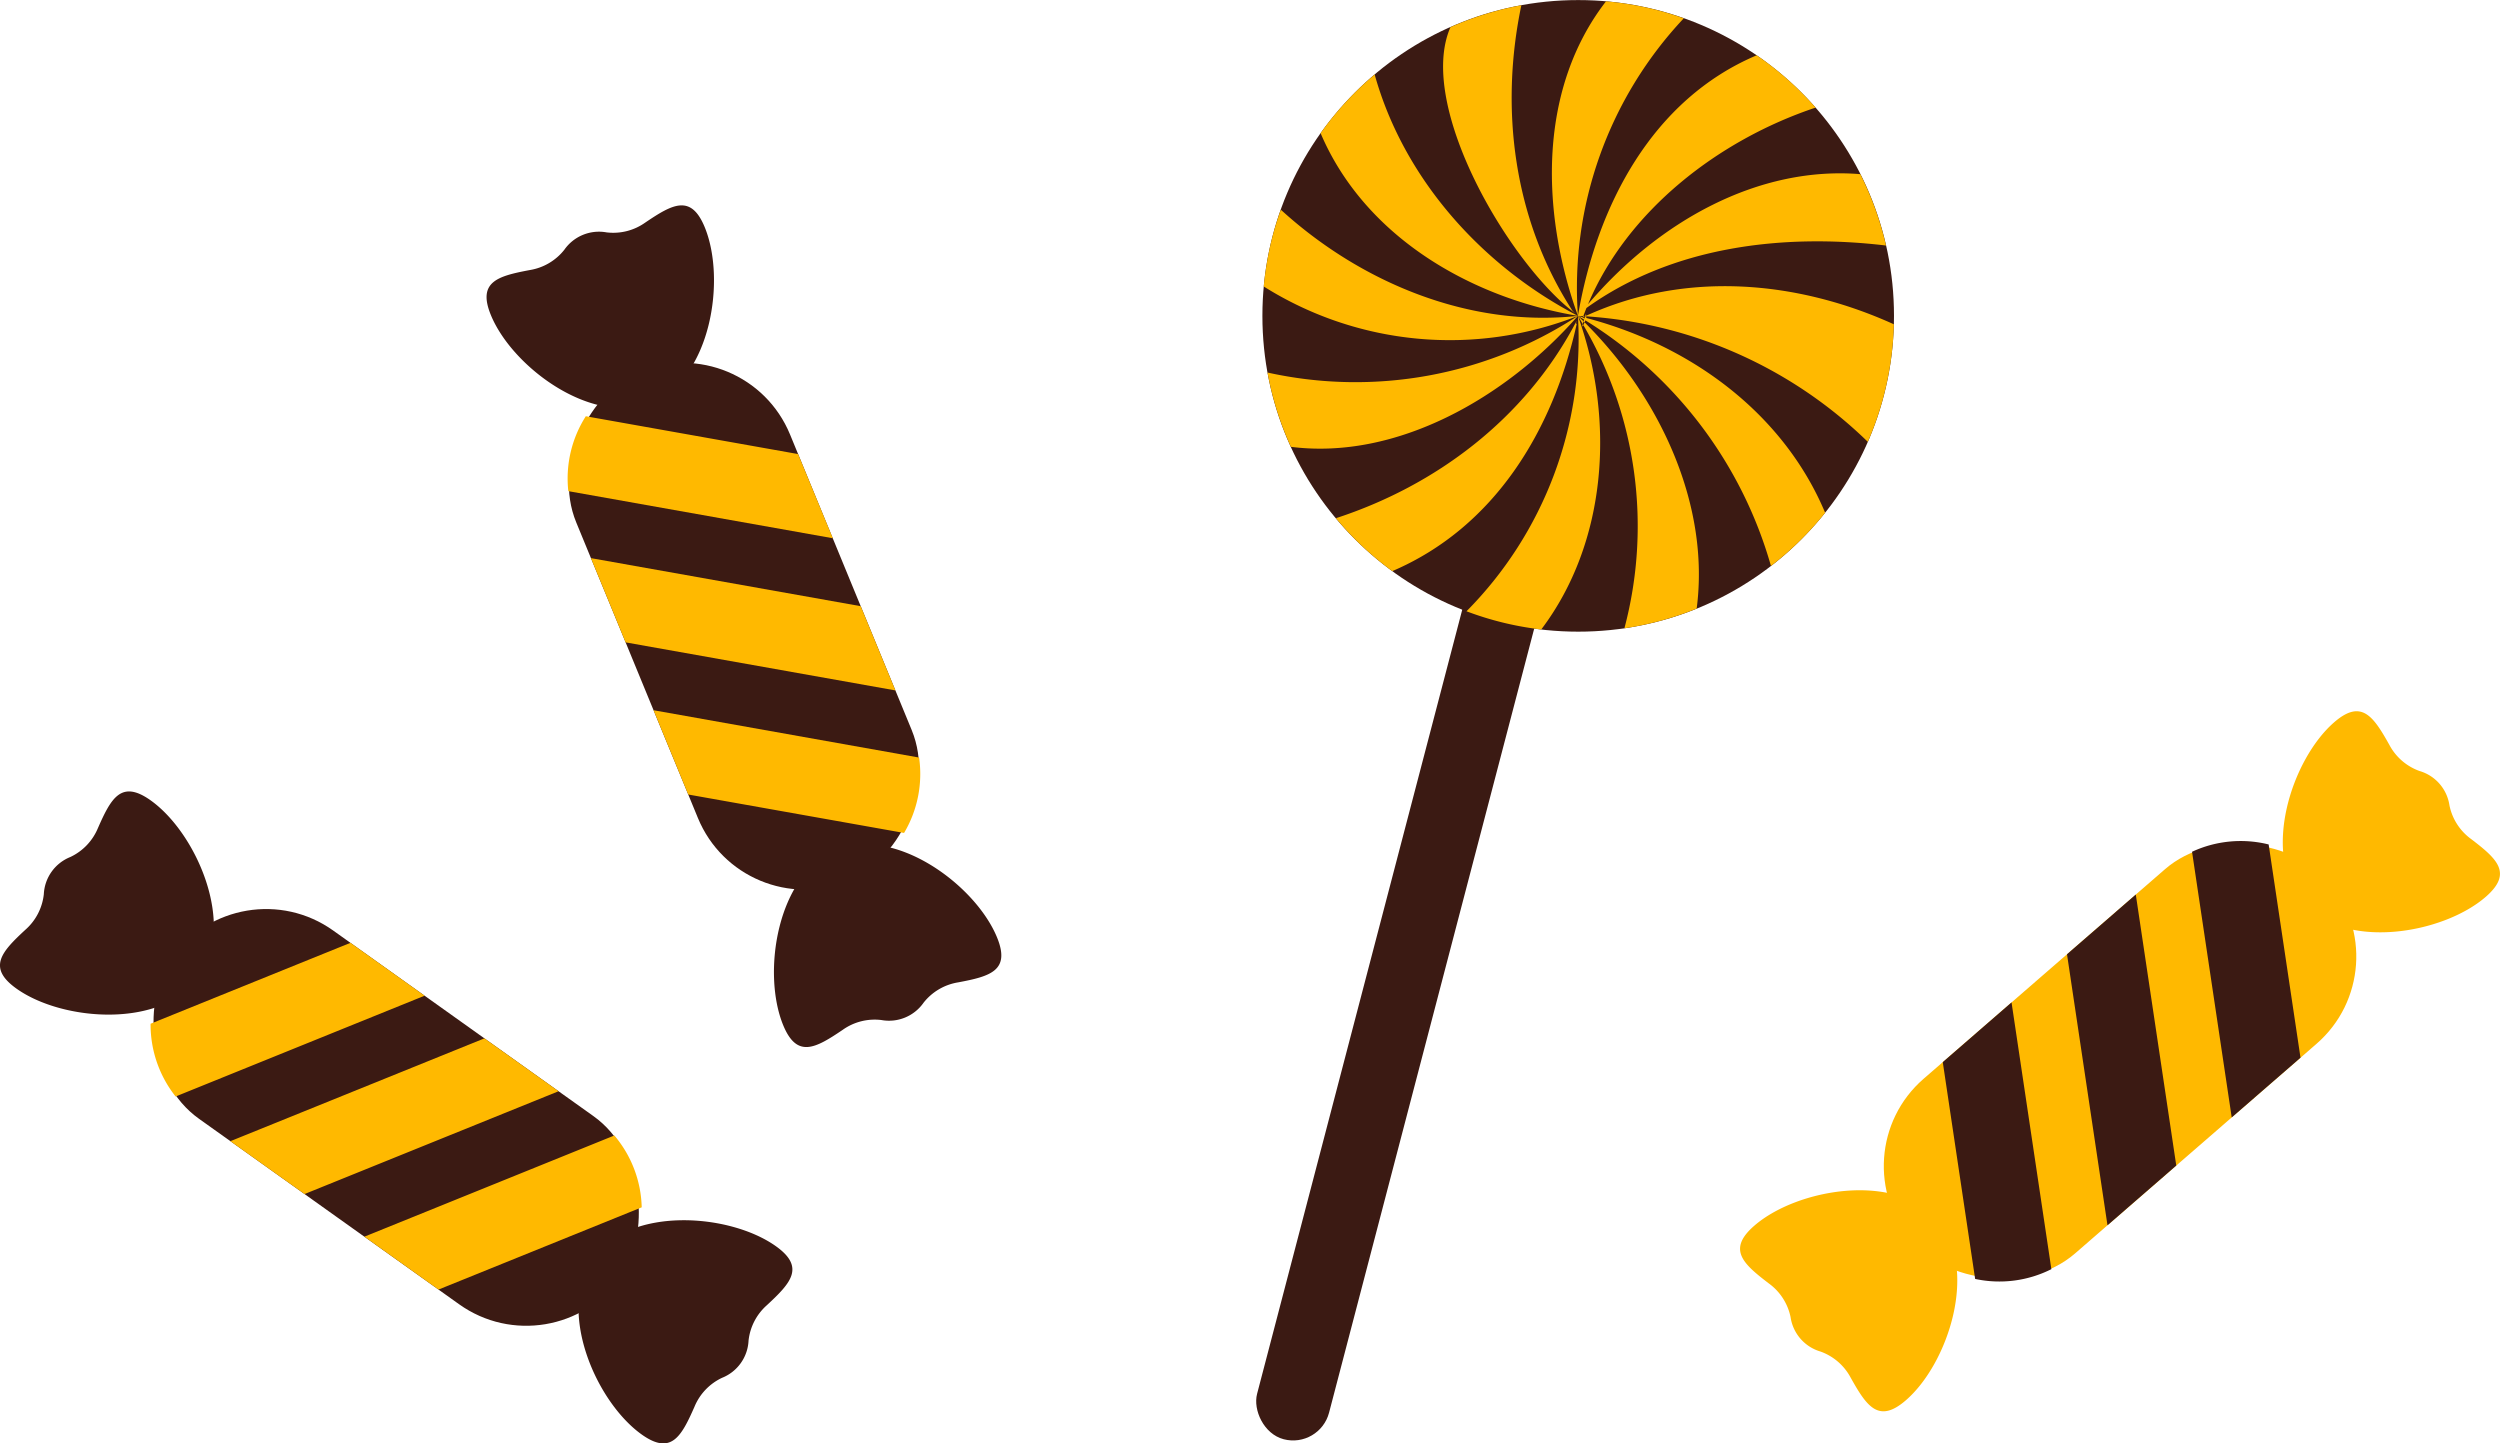   <svg xmlns="http://www.w3.org/2000/svg" viewBox="0 0 270.334 156.079">
   <g data-name="图层 2">
    <g data-name="图层 1">
     <path d="M70.489,43.522c6.384-2.627,8.044-13.3,5.715-18.955-1.491-3.622-3.5-2.48-6.43-.5a5.969,5.969,0,0,1-4.188,1.061,4.566,4.566,0,0,0-4.562,1.878A5.976,5.976,0,0,1,57.3,29.2c-3.474.655-5.706,1.259-4.215,4.881C55.416,39.741,64.106,46.15,70.489,43.522Z" style="fill:#3b1a13">
     </path>
     <path d="M90.407,91.91c6.383-2.627,15.073,3.782,17.4,9.44,1.491,3.622-.741,4.226-4.215,4.88a5.976,5.976,0,0,0-3.722,2.195A4.561,4.561,0,0,1,95.31,110.3a5.965,5.965,0,0,0-4.188,1.062c-2.928,1.98-4.939,3.122-6.43-.5C82.364,105.207,84.023,94.538,90.407,91.91Z" style="fill:#3b1a13">
     </path>
     <rect x="50.671" y="55.217" width="59.555" height="24.998" rx="12.499" transform="translate(48.451 167.884) rotate(-112.373)" style="fill:#3b1a13">
     </rect>
     <path d="M67.65,69.462l29.172,5.195-3.75-9.108L63.9,60.353Zm6.772,16.451L97.76,90.069a12.489,12.489,0,0,0,1.625-8.151L70.672,76.8Z" style="fill:#ffb900">
     </path>
     <path d="M86.3,49.1,63.347,45.01a12.509,12.509,0,0,0-1.892,8.1l28.6,5.092Z" style="fill:#ffb900">
     </path>
     <path d="M21.539,105.64c4.008-5.62-.261-15.538-5.243-19.09-3.189-2.274-4.284-.238-5.71,3A5.975,5.975,0,0,1,7.6,92.674,4.562,4.562,0,0,0,4.739,96.69a5.963,5.963,0,0,1-1.984,3.838c-2.593,2.4-4.162,4.1-.973,6.375C6.764,110.456,17.531,111.261,21.539,105.64Z" style="fill:#3b1a13">
     </path>
     <path d="M64.144,136.021c4.007-5.62,14.775-4.815,19.757-1.263,3.189,2.274,1.62,3.973-.973,6.375a5.969,5.969,0,0,0-1.985,3.838,4.561,4.561,0,0,1-2.864,4.017,5.975,5.975,0,0,0-2.982,3.127c-1.426,3.234-2.521,5.271-5.71,3C64.405,151.559,60.136,141.641,64.144,136.021Z" style="fill:#3b1a13">
     </path>
     <rect x="13.064" y="108.332" width="59.555" height="24.998" rx="12.499" transform="translate(7.569 244.084) rotate(-144.508)" style="fill:#3b1a13">
     </rect>
     <path d="M32.933,129.116,60.4,118l-8.02-5.719L24.913,123.4Zm14.484,10.329,21.974-8.894a12.491,12.491,0,0,0-2.96-7.767L39.4,133.726Z" style="fill:#ffb900">
     </path>
     <path d="M37.894,101.951,16.283,110.7a12.51,12.51,0,0,0,2.708,7.869l26.923-10.9Z" style="fill:#ffb900">
     </path>
     <path d="M249,97.609c4.526,5.213,15.168,3.385,19.788-.627,2.957-2.567,1.234-4.109-1.576-6.253a5.969,5.969,0,0,1-2.342-3.631,4.559,4.559,0,0,0-3.234-3.725,5.972,5.972,0,0,1-3.267-2.829c-1.728-3.083-3.012-5.006-5.97-2.438C247.783,82.117,244.479,92.4,249,97.609Z" style="fill:#ffb900">
     </path>
     <path d="M209.491,131.914c4.526,5.213,1.222,15.492-3.4,19.5-2.957,2.567-4.241.645-5.969-2.439a5.973,5.973,0,0,0-3.267-2.828,4.563,4.563,0,0,1-3.234-3.725,5.975,5.975,0,0,0-2.342-3.632c-2.81-2.144-4.534-3.685-1.576-6.253C194.324,128.53,204.966,126.7,209.491,131.914Z" style="fill:#ffb900">
     </path>
     <rect x="199.471" y="102.263" width="59.555" height="24.998" rx="12.499" transform="translate(-19.098 178.395) rotate(-40.964)" style="fill:#ffb900">
     </rect>
     <path d="M223.513,103.188l4.376,29.306,7.438-6.458-4.376-29.305Zm-13.434,11.663,3.5,23.445a12.482,12.482,0,0,0,8.243-1.058l-4.307-28.844Z" style="fill:#3b1a13">
     </path>
     <path d="M248.761,114.373l-3.444-23.059a12.509,12.509,0,0,0-8.284.791l4.29,28.726Z" style="fill:#3b1a13">
     </path>
     <rect x="147.297" y="58.75" width="8.049" height="98.578" rx="4.024" transform="matrix(0.967, 0.253, -0.253, 0.967, 32.283, -34.791)" style="fill:#3b1a13">
     </rect>
     <circle cx="170.656" cy="34.156" r="34.148" style="fill:#3b1a13">
     </circle>
     <path d="M148.647,8.056A34.106,34.106,0,0,0,142.8,14.4c4.752,11.166,16.2,17.817,27.829,19.757C160.168,28.72,151.773,19.265,148.647,8.056Zm33.425-6.075c-.905-.32-1.825-.613-2.77-.86a34.275,34.275,0,0,0-5.639-.976c-7.212,9.322-7.179,22.449-3.035,34.013A42.523,42.523,0,0,1,182.072,1.981Zm-45.01,38.3a34.147,34.147,0,0,0,2.525,8.036c11.417,1.461,23.273-5.3,31.041-14.161A43.943,43.943,0,0,1,137.062,40.283Zm38.59,27.66a34.091,34.091,0,0,0,7.815-2.131c1.454-11.073-3.847-22.748-12.122-30.956-.047.113-.093.216-.133.3A43.115,43.115,0,0,1,175.652,67.943ZM138.5,22.676c-.33.925-.63,1.867-.883,2.835a34.393,34.393,0,0,0-.963,5.469,37.822,37.822,0,0,0,33.97,3.178C158.827,35.438,147.1,30.524,138.5,22.676Zm32.708,12.475c-.021-.036-.042-.072-.064-.107C171.059,35.386,171.115,35.343,171.212,35.151Zm.335-1.843c9.268-6.663,21.232-8.091,32.4-6.758a34.221,34.221,0,0,0-2.78-7.718c-11.016-.9-21.8,5.075-29.445,14.066,4.265-10.137,14.118-17.755,24.61-21.262a34.055,34.055,0,0,0-6.372-5.656c-11.271,4.772-17.285,16.211-19.329,28.178.194.008.387.021.581.032Q171.371,33.746,171.547,33.308ZM158.577,66.1a33.887,33.887,0,0,0,8.083,1.968c7.055-9.324,8.058-22.492,3.968-33.907A41.844,41.844,0,0,1,158.577,66.1ZM170.5,35.012a.733.733,0,0,1-.107-.03,2.221,2.221,0,0,0,.1-.285c-.048.091-.1.18-.146.271l-.02-.005a.157.157,0,0,0,.006.03c-5.467,10.3-15.07,17.525-25.879,21.043a34.016,34.016,0,0,0,6.1,5.721C161.56,57.044,167.913,46.642,170.5,35.012Zm1.013-.918a.747.747,0,0,0-.022-.137c-.028.083-.053.159-.077.232l.152-.068C171.559,34.088,171.543,34.076,171.511,34.094Zm30.463,13.685a34.2,34.2,0,0,0,2.815-12.712c-10.4-4.718-22.434-5.847-33.225-.946a.367.367,0,0,1-.006.088A48.136,48.136,0,0,1,201.974,47.779Zm-31.655-13.9-.282-.274c-6.392-9.894-7.872-21.853-5.529-33.038a34.151,34.151,0,0,0-7.665,2.369C153.126,11.41,163.219,28.547,170.319,33.878Zm1.008.569c-.172-.15-.243-.17-.7-.289.224.129.444.263.665.4-.022.07-.042.135-.06.194l.112.108c.029-.071.059-.146.086-.22A46.014,46.014,0,0,1,191.5,61.2a34.125,34.125,0,0,0,5.86-5.756c-4.414-10.52-14.2-18-25.841-21.064.018-.064.033-.122.041-.169l-.15-.008Zm.085-.258-.023.011h.019Zm-.023.011-.18-.01c-.014.037-.029.072-.042.109C171.24,34.265,171.315,34.234,171.389,34.2Zm-.761-.042c.183.292.345.591.52.886.021-.078.049-.176.085-.3C171.032,34.55,170.832,34.352,170.628,34.158Z" style="fill:#ffb900">
     </path>
    </g>
   </g>
  </svg>
